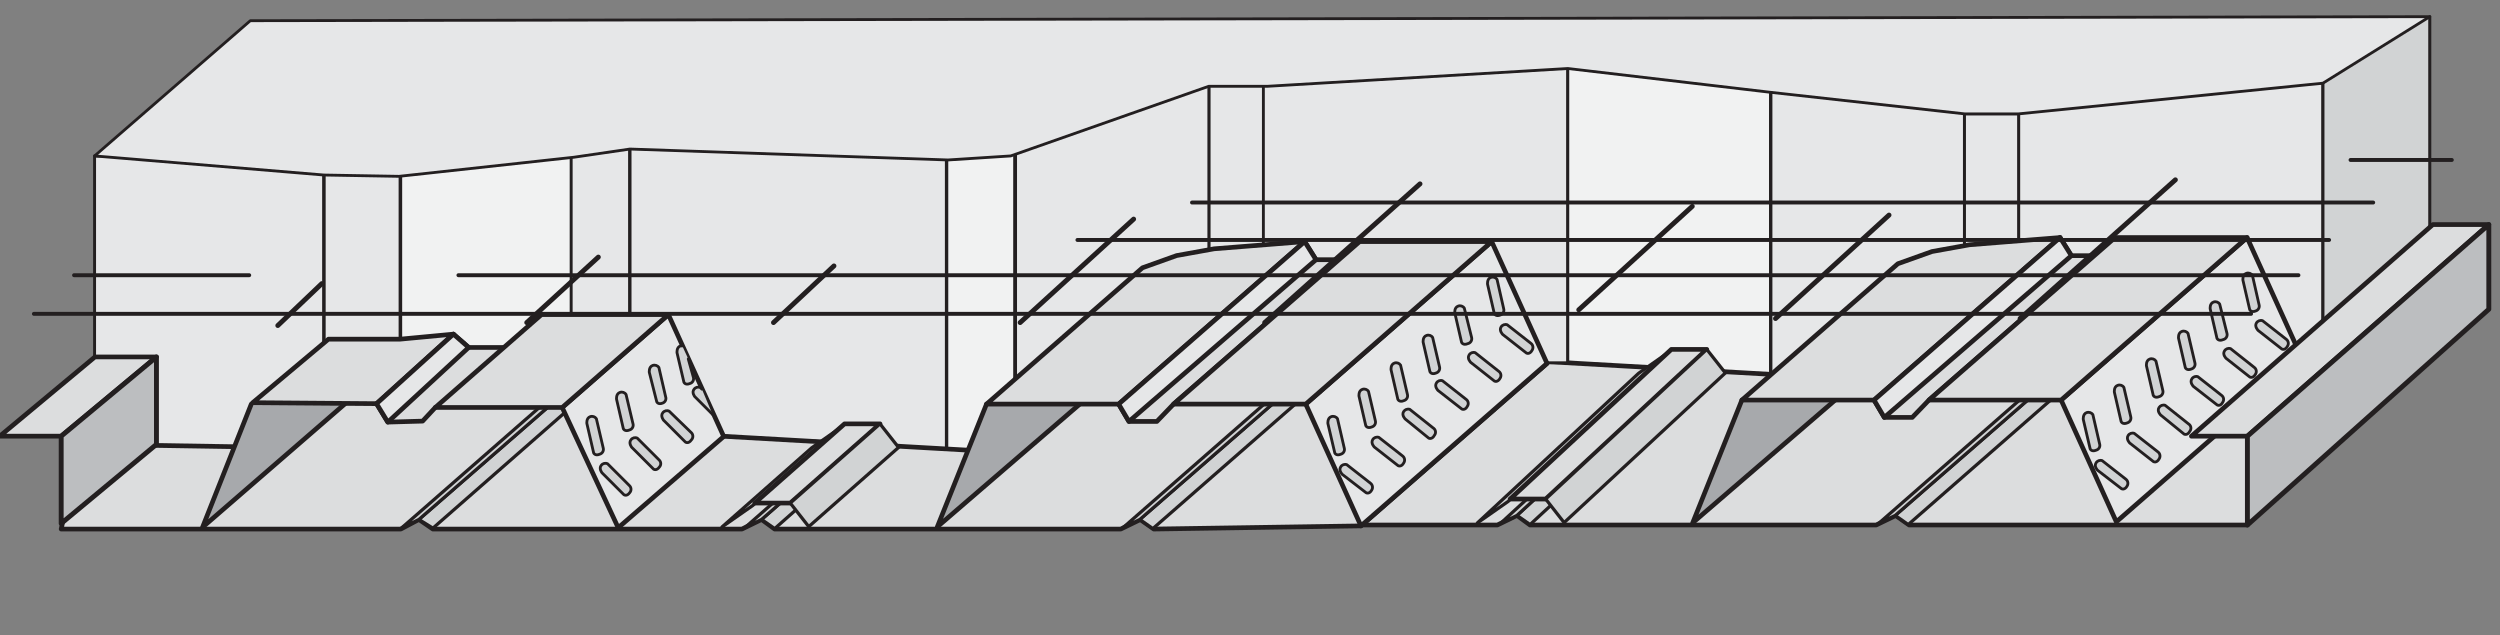 <?xml version="1.0" encoding="UTF-8"?><svg id="a" xmlns="http://www.w3.org/2000/svg" viewBox="0 0 488.8 124.2"><rect x="0" y="0" width="488.8" height="124.2" fill="#808080" stroke="none"/><defs><style>.b,.c{stroke-width:.64px;}.b,.c,.d,.e,.f,.g,.h,.i,.j,.k,.l,.m,.n,.o{stroke:#231f20;stroke-linecap:round;stroke-linejoin:round;}.b,.e,.h,.j,.m{fill:#e6e7e8;}.c,.g,.n{fill:#d1d3d4;}.d{fill:#dcddde;}.d,.e,.f{stroke-width:.918px;}.f{fill:#a7a9ac;}.g{stroke-width:.597px;}.h{stroke-width:.576px;}.i{fill:#bcbec0;}.i,.l{stroke-width:.96px;}.j,.k{stroke-width:.661px;}.k{fill:#f1f2f2;}.l,.o{fill:none;}.m,.n{stroke-width:.555px;}.o{stroke-width:.768px;}</style></defs><polygon class="k" points="306.486 13.331 346.21 7.021 346.21 79.377 306.486 85.687 306.486 13.331"/><rect class="h" x="346.252" y="18.058" width="37.832" height="69.294"/><rect class="m" x="384.106" y="22.261" width="10.605" height="33.255"/><rect class="m" x="394.71" y="16.265" width="59.468" height="53.867"/><polyline class="g" points="454.179 10.472 454.179 67.742 475.068 47.322 475.068 3.26"/><polygon class="d" points="366.822 102.651 299.16 102.651 296.599 100.773 292.759 102.651 259.621 102.651 301.622 70.66 353.131 73.583 355.193 72.415 430.75 68.937 446.497 83.362 439.413 102.651 373.287 102.651 370.641 100.795 366.822 102.651"/><polygon class="c" points="405.315 74.4 373.095 102.566 370.556 100.773 403.053 72.479 405.315 74.4"/><polygon class="c" points="403.053 72.479 370.556 100.773 367.249 102.395 399.981 73.738 403.053 72.479"/><polygon class="c" points="333.308 70.937 299.16 102.566 296.599 100.773 331.046 68.995 333.308 70.937"/><polygon class="c" points="331.046 69.145 296.599 100.773 293.313 102.395 327.974 70.425 331.046 69.145"/><polygon class="c" points="326.373 68.782 294.871 98.042 288.854 102.246 320.377 72.986 326.373 68.782"/><polyline class="f" points="340.577 78.219 330.953 102.224 361.466 75.936"/><polyline class="d" points="366.417 78.219 368.422 81.612 373.885 81.612 377.149 78.219 409.519 49.989 404.995 49.989 402.776 46.447"/><polygon class="e" points="450.167 70.26 413.786 102.032 402.989 78.219 439.349 46.447 450.167 70.26"/><path class="n" d="m416.603,81.484l-1.344-5.74c-.253-.4-.751-.569-1.195-.405-.811.277-.661,1.344-.661,1.344l1.323,5.74s.277.661,1.216.256c.507-.154.8-.683.661-1.195Z"/><path class="n" d="m410.522,86.818l-1.323-5.74c-.265-.397-.766-.564-1.216-.405-.789.277-.661,1.344-.661,1.344l1.344,5.74s.256.661,1.195.256c.511-.143.808-.674.665-1.184-.001-.004-.002-.007-.003-.011Z"/><path class="n" d="m421.916,88.355l-4.63-3.627c-.449-.151-.943.025-1.195.427-.448.725.32,1.472.32,1.472l4.63,3.627s.619.363,1.11-.533c.299-.445.196-1.046-.235-1.366Z"/><path class="n" d="m415.643,93.689l-4.63-3.627c-.454-.156-.955.032-1.195.448-.448.704.32,1.451.32,1.451l4.652,3.585s.619.363,1.11-.533c.268-.441.157-1.014-.256-1.323Z"/><path class="n" d="m427.912,82.892l-4.588-3.649c-.454-.139-.945.045-1.195.448-.448.704.32,1.451.32,1.451l4.588,3.734s.64.341,1.11-.555c.338-.408.282-1.014-.127-1.352-.034-.028-.07-.054-.108-.078Z"/><path class="n" d="m434.335,77.28l-4.609-3.627c-.443-.157-.935.022-1.174.427-.469.704.299,1.472.299,1.472l4.652,3.627s.619.363,1.088-.533c.307-.447.193-1.058-.254-1.365-.001-0-.001-.001-.002-.001Z"/><path class="n" d="m440.736,71.818l-4.609-3.649c-.454-.156-.955.032-1.195.448-.448.704.32,1.451.32,1.451l4.63,3.649s.619.341,1.11-.555c.293-.444.179-1.039-.256-1.344Z"/><path class="n" d="m447.009,66.334l-4.63-3.627c-.449-.151-.943.025-1.195.427-.448.704.32,1.472.32,1.472l4.63,3.627s.619.363,1.11-.533c.299-.445.196-1.046-.235-1.366Z"/><path class="n" d="m422.876,76.342l-1.344-5.74c-.258-.394-.751-.561-1.195-.405-.811.277-.661,1.344-.661,1.344l1.323,5.74s.277.661,1.195.256c.515-.145.819-.677.683-1.195Z"/><path class="n" d="m429.149,70.943l-1.344-5.74c-.253-.4-.751-.569-1.195-.405-.811.277-.661,1.344-.661,1.344l1.323,5.74s.277.661,1.216.256c.507-.154.8-.683.661-1.195Z"/><path class="n" d="m435.423,65.203l-1.43-5.74c-.253-.4-.751-.569-1.195-.405-.811.277-.661,1.344-.661,1.344l1.323,5.74s.277.661,1.216.256c.53-.114.867-.636.754-1.166-.002-.01-.004-.019-.007-.029Z"/><path class="n" d="m441.696,59.591l-1.302-5.74c-.253-.4-.751-.569-1.195-.405-.811.277-.661,1.344-.661,1.344l1.323,5.74s.277.661,1.216.256c.49-.172.761-.696.619-1.195Z"/><polygon class="d" points="333.713 68.313 302.211 97.573 295.255 97.573 326.779 68.313 333.713 68.313"/><polygon class="d" points="486.612 43.908 439.413 85.282 428.467 85.282 475.666 43.908 486.612 43.908"/><polygon class="i" points="486.612 60.466 439.413 102.651 439.413 85.282 486.612 43.908 486.612 60.466"/><polygon class="c" points="337.341 72.921 305.817 102.182 302.211 97.573 333.713 68.313 337.341 72.921"/><polygon class="d" points="439.349 46.447 402.989 78.219 377.149 78.219 413.53 46.447 439.349 46.447"/><polygon class="d" points="402.776 46.447 366.417 78.219 340.577 78.219 371.068 51.568 377.747 49.179 385.087 47.856 402.776 46.447"/><polygon class="e" points="368.422 81.612 366.417 78.219 402.776 46.447 404.995 49.989 368.422 81.612"/><line class="l" x1="369.34" y1="42.052" x2="347.149" y2="62.28"/><line class="l" x1="330.872" y1="40.345" x2="308.68" y2="60.573"/><line class="l" x1="425.33" y1="35.16" x2="394.966" y2="62.28"/><line class="o" x1="459.577" y1="31.276" x2="479.378" y2="31.276"/><rect class="h" x="18.491" y="30.487" width="44.852" height="58.999"/><rect class="j" x="63.343" y="31.276" width="14.958" height="42.718"/><rect class="k" x="78.301" y="29.42" width="33.628" height="44.575"/><rect class="h" x="111.673" y="27.286" width="11.48" height="45.385"/><rect class="b" x="123.153" y="25.408" width="61.943" height="70.201"/><rect class="k" x="185.075" y="21.674" width="13.357" height="72.356"/><rect class="h" x="198.56" y="9.853" width="37.832" height="78.288"/><rect class="m" x="236.413" y="14.057" width="10.605" height="42.249"/><rect class="m" x="247.018" y="8.061" width="59.468" height="62.861"/><polygon class="d" points="219.13 103.44 151.468 103.44 148.907 101.563 145.067 103.44 84.638 103.44 81.907 101.563 78.365 103.44 11.962 103.44 15.034 89.208 29.437 87.074 46.785 87.352 66.288 71.071 109.006 68.916 139.967 85.218 191.476 88.141 207.501 73.205 283.058 69.727 302.475 71.05 266.094 102.822 225.595 103.44 222.949 101.584 219.13 103.44"/><polygon class="c" points="116.687 75.189 84.638 103.27 81.907 101.563 114.404 73.269 116.687 75.189"/><polygon class="c" points="114.404 73.269 81.907 101.563 78.365 103.355 111.332 74.528 114.404 73.269"/><polygon class="c" points="257.623 75.189 225.403 103.355 222.864 101.563 255.361 73.269 257.623 75.189"/><polygon class="c" points="255.361 73.269 222.864 101.563 219.557 103.184 252.289 74.528 255.361 73.269"/><polygon class="c" points="171.653 85.495 151.468 103.355 148.907 101.563 169.392 83.554 171.653 85.495"/><polygon class="c" points="169.392 83.703 148.907 101.563 145.621 103.184 166.319 84.983 169.392 83.703"/><polygon class="c" points="164.719 83.34 147.179 98.832 141.162 103.035 158.723 87.544 164.719 83.34"/><polyline class="f" points="192.884 79.009 183.261 103.014 213.774 76.726"/><polyline class="f" points="49.132 79.009 39.594 103.099 70.022 76.726"/><polyline class="d" points="88.65 65.331 78.237 66.313 64.218 66.313 49.409 78.731 73.628 78.923"/><polyline class="d" points="85.108 79.67 82.632 82.337 75.826 82.529 73.628 78.923 88.65 65.331 91.637 67.934 100.663 67.934"/><polyline class="d" points="218.724 79.009 220.73 82.401 226.193 82.401 229.457 79.009 261.827 50.779 257.303 50.779 255.084 47.237"/><polygon class="e" points="141.503 85.346 120.87 103.184 109.923 79.67 130.685 61.512 141.503 85.346"/><polygon class="e" points="302.475 71.05 266.094 102.822 255.297 79.009 291.657 47.237 302.475 71.05"/><polygon class="m" points="18.491 30.487 48.94 4.049 475.068 3.26 454.179 16.265 394.71 22.261 384.106 22.261 346.252 18.058 306.551 13.395 247.808 16.873 236.328 16.873 197.621 30.487 185.352 31.276 123.153 29.142 112.206 30.743 78.023 34.477 63.343 34.221 18.491 30.487"/><path class="n" d="m268.911,82.273l-1.344-5.74c-.253-.4-.751-.569-1.195-.405-.811.277-.661,1.344-.661,1.344l1.323,5.74s.277.661,1.216.256c.507-.154.8-.683.661-1.195Z"/><path class="n" d="m262.829,87.608l-1.323-5.74c-.265-.397-.766-.564-1.216-.405-.789.277-.661,1.344-.661,1.344l1.344,5.74s.256.661,1.195.256c.511-.143.808-.674.665-1.184-.001-.004-.002-.007-.003-.011Z"/><path class="n" d="m117.946,87.608l-1.344-5.74c-.258-.394-.751-.561-1.195-.405-.811.277-.661,1.344-.661,1.344l1.323,5.74s.277.661,1.195.256c.515-.145.819-.677.683-1.195Z"/><path class="n" d="m123.75,82.807l-1.344-5.676c-.253-.4-.751-.569-1.195-.405-.811.277-.661,1.344-.661,1.344l1.323,5.74s.277.661,1.216.256c.521-.148.824-.691.676-1.212-.004-.016-.009-.031-.014-.047Z"/><path class="n" d="m130.151,77.6l-1.323-5.74c-.265-.397-.766-.564-1.216-.405-.789.277-.661,1.344-.661,1.344l1.451,5.74s.256.661,1.195.256c.472-.189.715-.713.555-1.195Z"/><path class="n" d="m133.395,67.636h-.363c-.789.277-.661,1.344-.661,1.344l1.344,5.74s.256.661,1.195.256c.511-.143.808-.674.665-1.184-.001-.004-.002-.007-.003-.011l-1.003-3.606"/><path class="n" d="m274.224,89.144l-4.63-3.627c-.449-.151-.943.025-1.195.427-.448.725.32,1.472.32,1.472l4.63,3.627s.619.363,1.11-.533c.299-.445.196-1.046-.235-1.366Z"/><path class="n" d="m267.951,94.479l-4.63-3.627c-.454-.156-.955.032-1.195.448-.448.704.32,1.451.32,1.451l4.652,3.585s.619.363,1.11-.533c.268-.441.157-1.014-.256-1.323Z"/><path class="n" d="m128.871,89.934l-4.268-4.268c-.425-.197-.93-.073-1.216.299-.555.661.128,1.494.128,1.494l4.268,4.268s.576.405,1.152-.427c.36-.39.335-.997-.054-1.357-.003-.003-.006-.006-.01-.009Z"/><path class="n" d="m135.102,84.535l-4.268-4.14c-.431-.209-.949-.084-1.238.299-.533.64.149,1.472.149,1.472l4.268,4.268s.576.427,1.152-.405c.397-.387.405-1.022.018-1.418-.026-.027-.053-.052-.082-.075Z"/><path class="n" d="m137.236,76.085l-.299-.299c-.425-.206-.935-.08-1.216.299-.555.64.128,1.472.128,1.472l3.457,3.457"/><path class="n" d="m123.067,94.948l-4.268-4.268c-.431-.209-.949-.084-1.238.299-.533.64.149,1.472.149,1.472l4.268,4.268s.576.427,1.152-.405c.351-.398.323-1.003-.064-1.366Z"/><path class="n" d="m280.22,83.682l-4.588-3.649c-.454-.139-.945.045-1.195.448-.448.704.32,1.451.32,1.451l4.588,3.734s.64.341,1.11-.555c.338-.408.282-1.014-.127-1.352-.034-.028-.07-.054-.108-.078Z"/><path class="n" d="m286.642,78.07l-4.609-3.627c-.443-.157-.935.022-1.174.427-.469.704.299,1.472.299,1.472l4.652,3.627s.619.363,1.088-.533c.307-.447.193-1.058-.254-1.365-.001-0-.001-.001-.002-.001Z"/><path class="n" d="m293.044,72.607l-4.609-3.649c-.454-.156-.955.032-1.195.448-.448.704.32,1.451.32,1.451l4.63,3.649s.619.341,1.11-.555c.293-.444.179-1.039-.256-1.344Z"/><path class="n" d="m299.317,67.124l-4.63-3.627c-.449-.151-.943.025-1.195.427-.448.704.32,1.472.32,1.472l4.63,3.627s.619.363,1.11-.533c.299-.445.196-1.046-.235-1.366Z"/><path class="n" d="m275.184,77.131l-1.344-5.74c-.258-.394-.751-.561-1.195-.405-.811.277-.661,1.344-.661,1.344l1.323,5.74s.277.661,1.195.256c.515-.145.819-.677.683-1.195Z"/><path class="n" d="m281.457,71.733l-1.344-5.74c-.253-.4-.751-.569-1.195-.405-.811.277-.661,1.344-.661,1.344l1.323,5.74s.277.661,1.216.256c.507-.154.8-.683.661-1.195Z"/><path class="n" d="m287.731,65.993l-1.43-5.74c-.253-.4-.751-.569-1.195-.405-.811.277-.661,1.344-.661,1.344l1.323,5.74s.277.661,1.216.256c.53-.114.867-.636.754-1.166-.002-.01-.004-.019-.007-.029Z"/><path class="n" d="m294.004,60.381l-1.302-5.74c-.253-.4-.751-.569-1.195-.405-.811.277-.661,1.344-.661,1.344l1.323,5.74s.277.661,1.216.256c.49-.172.761-.696.619-1.195Z"/><polygon class="d" points="130.685 61.512 109.923 79.67 85.108 79.67 105.869 61.512 130.685 61.512"/><polygon class="d" points="30.59 69.791 11.962 85.282 -.051 85.282 18.555 69.791 30.59 69.791"/><polygon class="d" points="172.059 82.871 154.519 98.362 147.563 98.362 165.124 82.871 172.059 82.871"/><polygon class="c" points="175.686 87.48 158.125 102.971 154.519 98.362 172.059 82.871 175.686 87.48"/><polygon class="i" points="30.59 86.882 11.962 102.352 11.962 85.282 30.59 69.791 30.59 86.882"/><polygon class="d" points="291.657 47.237 255.297 79.009 229.457 79.009 265.838 47.237 291.657 47.237"/><polygon class="d" points="255.084 47.237 218.724 79.009 192.884 79.009 223.376 52.358 230.055 49.968 237.395 48.645 255.084 47.237"/><polygon class="e" points="220.73 82.401 218.724 79.009 255.084 47.237 257.303 50.779 220.73 82.401"/><polygon class="e" points="75.826 82.529 73.628 78.923 88.65 65.331 91.637 67.934 75.826 82.529"/><line class="l" x1="62.916" y1="55.452" x2="54.317" y2="63.646"/><line class="l" x1="116.986" y1="50.267" x2="102.989" y2="63.069"/><line class="l" x1="163.054" y1="51.995" x2="151.233" y2="63.069"/><line class="l" x1="221.648" y1="42.841" x2="199.456" y2="63.069"/><line class="l" x1="277.638" y1="35.949" x2="247.274" y2="63.069"/><line class="o" x1="233.063" y1="39.598" x2="464.007" y2="39.598"/><line class="o" x1="210.659" y1="46.917" x2="455.387" y2="46.917"/><line class="o" x1="14.48" y1="53.809" x2="48.727" y2="53.809"/><line class="o" x1="89.631" y1="53.809" x2="449.391" y2="53.809"/><line class="o" x1="6.627" y1="61.362" x2="440.131" y2="61.362"/></svg>